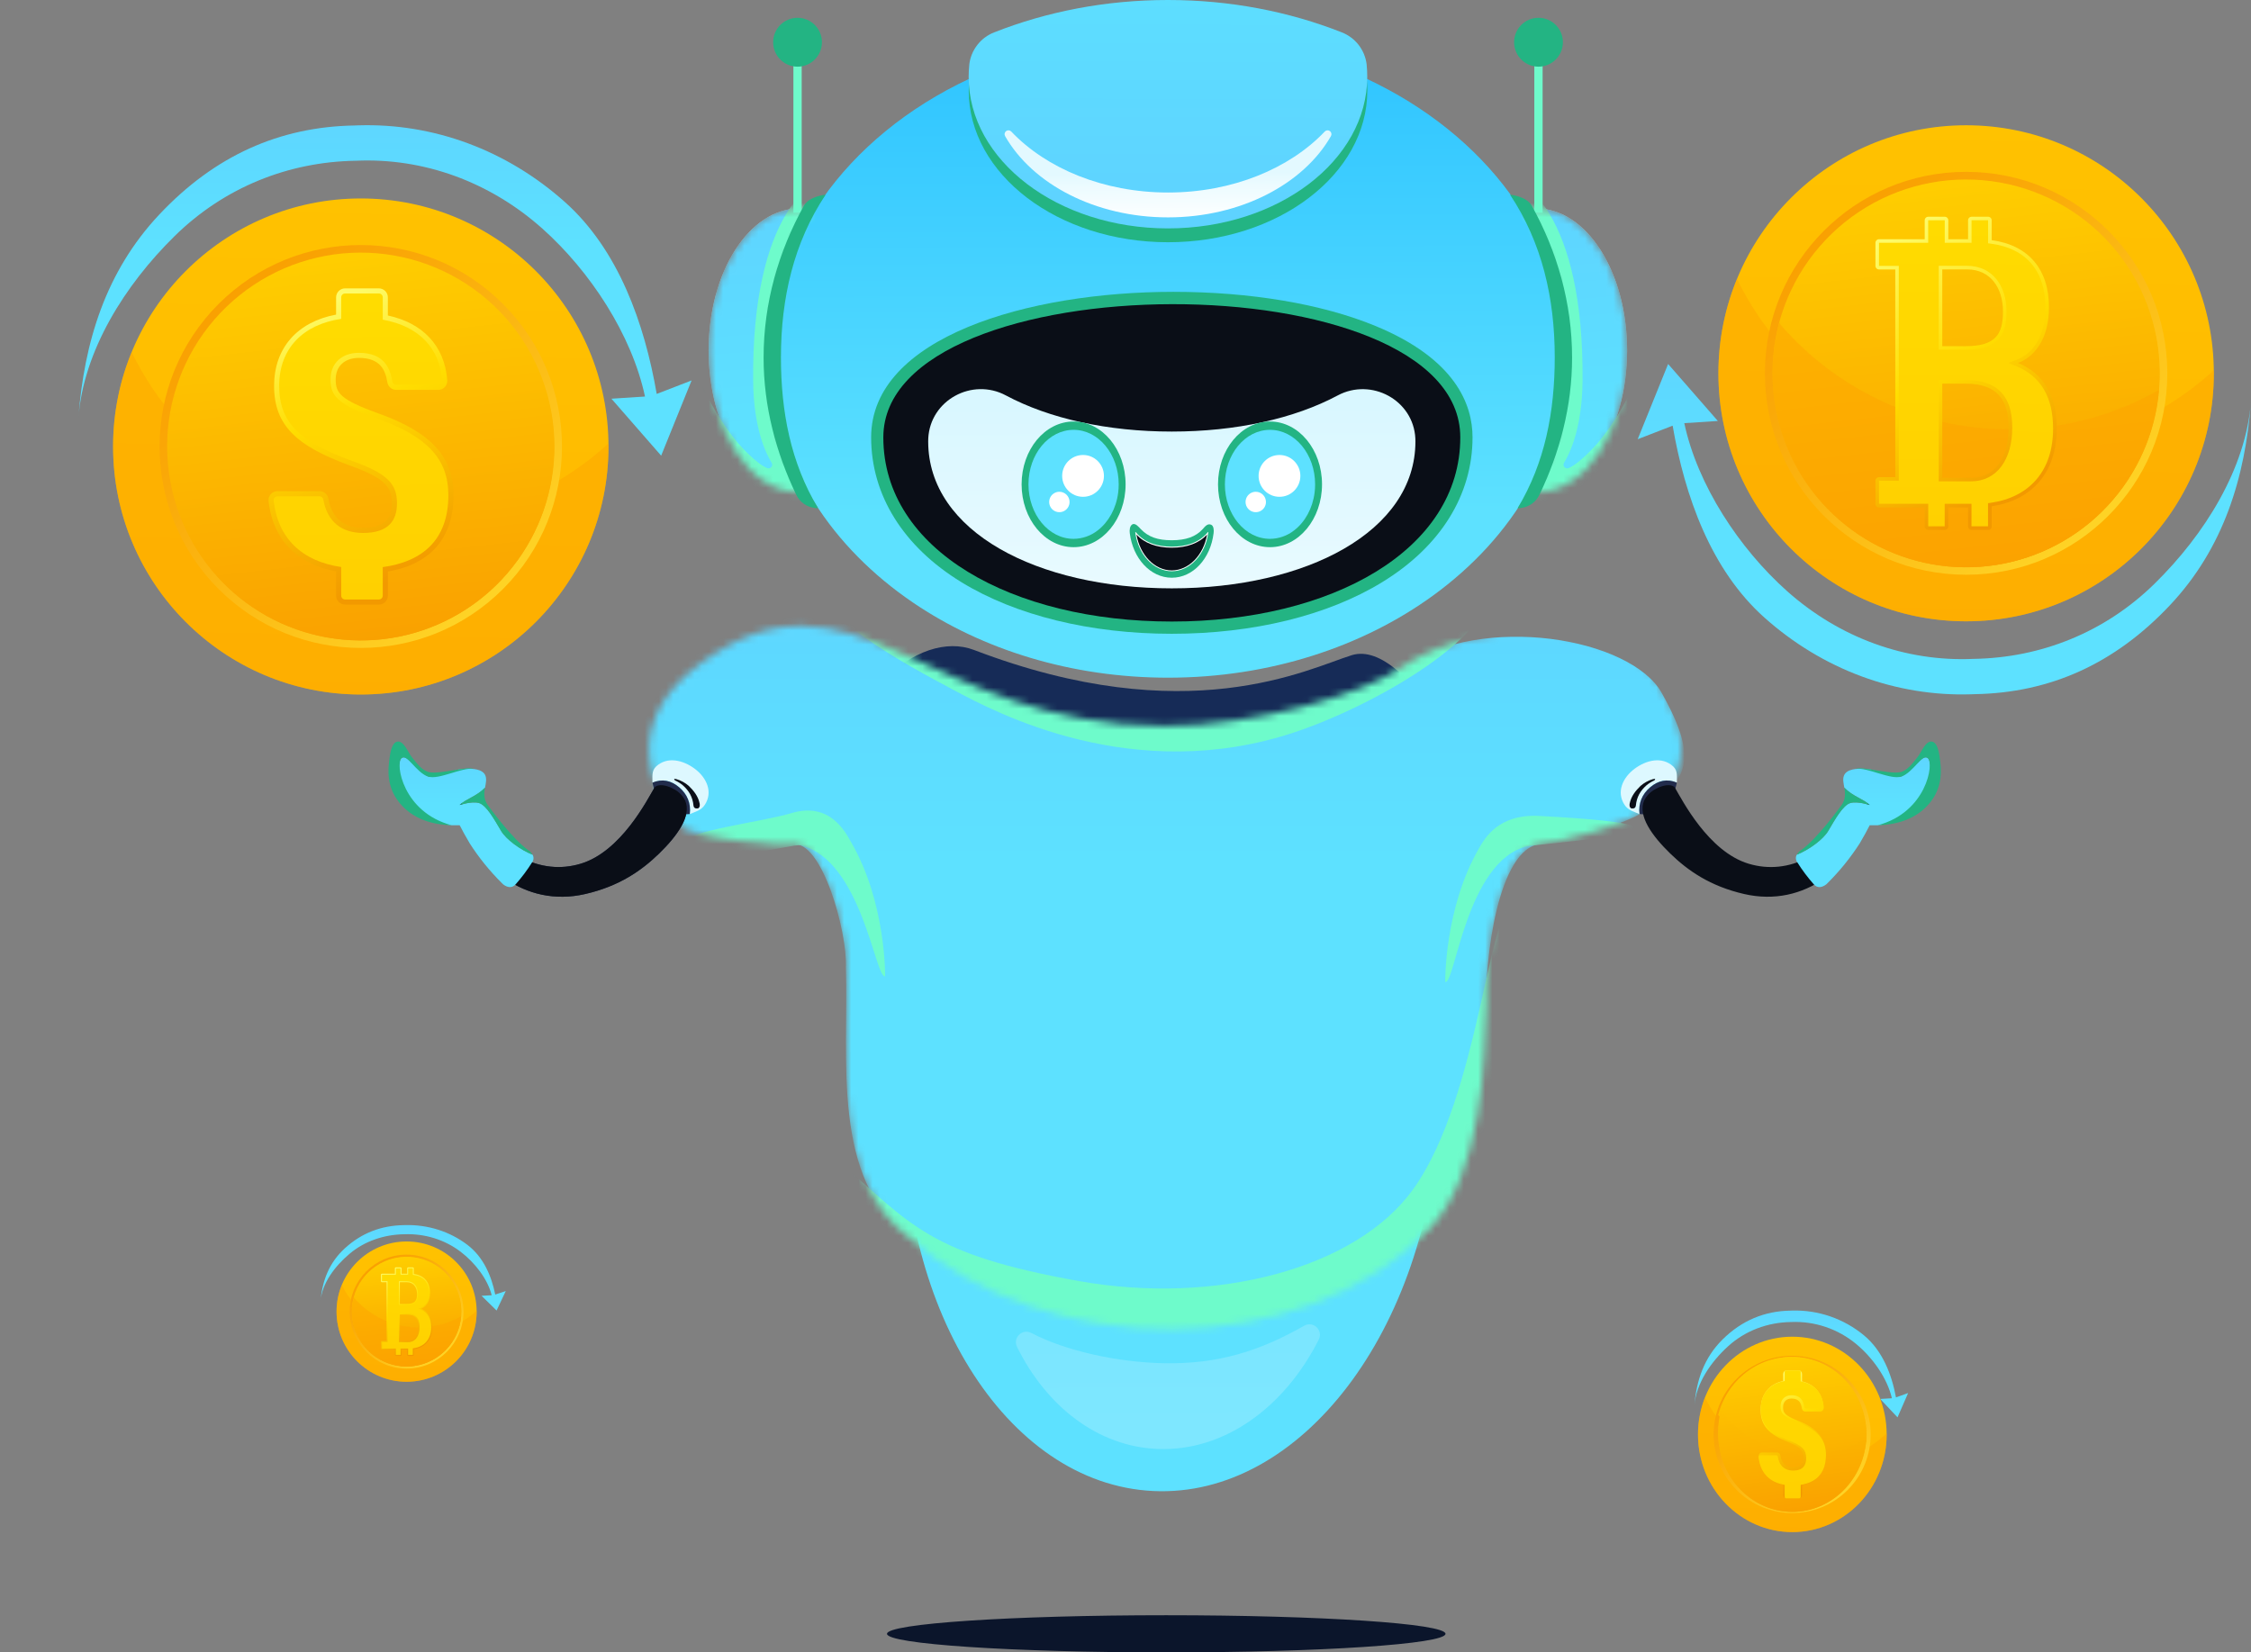<svg width="316" height="232" viewBox="0 0 316 232" fill="none" xmlns="http://www.w3.org/2000/svg">
<rect x="0" y="0" width="316" height="232" fill="#808080" stroke="none"/>
<g clip-path="url(#clip0_1171_2831)">
<path d="M189.772 91.986C183.579 93.909 166.687 102.711 136.728 91.254C129.099 88.336 116.918 97.451 116.164 117.263C115.923 123.574 127.235 127.621 130.555 132.887C133.49 137.536 209.659 137.053 209.659 125.625C209.654 111.326 197.679 89.533 189.772 91.986Z" fill="#162B57"/>
<path d="M191.856 11.057L191.151 10.725C183.11 7.08 173.839 4.997 163.965 4.997C154.092 4.997 144.82 7.08 136.778 10.726C136.541 10.834 136.309 10.949 136.074 11.059C127.45 15.102 120.293 20.956 115.4 27.987C110.858 34.514 108.27 42.045 108.27 50.074C108.27 57.439 110.454 64.391 114.326 70.53C117.747 75.954 122.485 80.745 128.201 84.623C137.878 91.191 150.352 95.148 163.97 95.148C178.265 95.148 191.3 90.789 201.161 83.626C212.522 75.374 219.671 63.401 219.671 50.081C219.668 33.408 208.484 18.855 191.856 11.057Z" fill="url(#paint0_linear_1171_2831)"/>
<path d="M112.543 7.789H111.379V29.87H112.543V7.789Z" fill="#6EFBCB"/>
<path d="M111.961 9.361C113.854 9.361 115.387 7.825 115.387 5.93C115.387 4.036 113.854 2.5 111.961 2.5C110.069 2.5 108.535 4.036 108.535 5.93C108.535 7.825 110.069 9.361 111.961 9.361Z" fill="#23B483"/>
<path d="M216.555 7.789H215.391V29.87H216.555V7.789Z" fill="#6EFBCB"/>
<path d="M215.977 9.361C217.869 9.361 219.403 7.825 219.403 5.93C219.403 4.036 217.869 2.5 215.977 2.5C214.085 2.5 212.551 4.036 212.551 5.93C212.551 7.825 214.085 9.361 215.977 9.361Z" fill="#23B483"/>
<path d="M163.97 34.011C179.423 34.011 191.948 24.477 191.948 12.717C191.948 12.163 191.918 11.608 191.861 11.057L191.156 10.725C183.114 7.08 173.844 4.997 163.97 4.997C154.096 4.997 144.825 7.08 136.783 10.726C136.546 10.834 136.314 10.949 136.078 11.059C136.022 11.607 135.993 12.158 135.992 12.709C135.992 24.477 148.518 34.011 163.97 34.011Z" fill="#23B483"/>
<path d="M164.493 132.064C153.133 132.064 142.728 128.763 134.656 123.284C130.306 131.716 127.515 141.947 126.982 153.067C125.545 183.153 141.171 208.349 161.889 209.342C182.607 210.335 200.565 186.757 202.005 156.664C202.615 143.885 200.146 131.988 195.516 122.454C187.295 128.423 176.421 132.064 164.493 132.064Z" fill="url(#paint1_linear_1171_2831)"/>
<g opacity="0.24">
<path d="M163.286 191.398C156.949 191.259 149.687 189.716 144.783 187.154C143.518 186.49 142.14 187.818 142.772 189.102C146.918 197.483 154.122 203.121 162.576 203.437C171.891 203.784 180.338 197.578 185.129 188.079C185.793 186.769 184.353 185.412 183.078 186.139C177.017 189.597 171.083 191.571 163.286 191.398Z" fill="url(#paint2_linear_1171_2831)"/>
</g>
<mask id="mask0_1171_2831" style="mask-type:luminance" maskUnits="userSpaceOnUse" x="91" y="87" width="146" height="100">
<path d="M232.274 95.151C227.335 87.895 208.262 85.926 196.649 93.744C191.342 97.388 176.447 101.912 163.437 101.912C129.988 101.92 119.613 77.342 98.232 93.226C88.844 100.201 89.62 108.74 95.527 115.864C97.249 117.942 110.144 118.747 111.282 118.55C115.358 117.844 118.952 130.794 118.744 135.756C119.154 148.696 116.588 165.482 127.668 173.785C147.134 190.927 182.656 191.209 200.636 172.583C208.196 164.748 208.378 148.757 208.679 141.173C208.387 135.112 210.247 118.967 216.307 118.483C217.201 118.659 228.964 115.866 231.896 113.182C236.037 109.399 238.532 104.344 232.274 95.151Z" fill="white"/>
</mask>
<g mask="url(#mask0_1171_2831)">
<path d="M233.255 97.254C228.944 89.614 208.264 85.926 196.65 93.745C191.344 97.388 176.448 101.912 163.438 101.912C129.989 101.92 109.792 71.327 93.35 91.283C85.887 100.289 89.622 112.88 95.529 120.013C97.25 122.089 110.146 118.756 111.283 118.558C115.359 117.852 118.953 130.802 118.746 135.764C119.155 148.704 116.59 165.49 127.669 173.794C147.135 190.935 182.657 191.217 200.637 172.591C208.198 164.756 208.38 148.766 208.68 141.181C208.388 135.12 210.249 118.975 216.309 118.492C217.202 118.668 228.965 115.874 231.897 113.191C236.038 109.4 239.016 107.46 233.255 97.254Z" fill="url(#paint3_linear_1171_2831)"/>
<path d="M216.084 114.559C210.328 114.255 208.419 117.723 207.626 119.101C202.736 127.571 202.883 137.867 202.883 137.867C204.255 138.31 205.824 120.845 214.417 118.806C215.623 118.527 246.767 116.173 216.084 114.559Z" fill="#6EFBCB"/>
<path d="M96.871 118.07C95.833 116.785 107.244 115.335 111.058 114.176C116.574 112.5 118.723 116.926 119.516 118.304C124.405 126.774 124.257 137.07 124.257 137.07C122.886 137.513 120.984 120.719 112.388 118.679C111.184 118.4 100.024 121.979 96.871 118.07Z" fill="#6EFBCB"/>
<path d="M114.818 80.584C113.694 86.125 126.788 93.102 133.932 96.908C139.829 100.052 159.121 110.331 181.716 102.82C193.286 98.972 210.903 88.739 209.261 81.427C205.814 66.011 117.586 66.931 114.818 80.584Z" fill="#6EFBCB"/>
<path d="M216.366 127.3C223.862 127.501 216.751 128.064 212.683 126.98C209.035 126.006 207.823 153.758 198.421 166.92C190.393 178.166 170.599 183.284 151.425 179.858C130.457 176.114 127.903 171.97 117.585 162.86C114.548 160.18 119.348 181.099 128.583 190.015C146.619 207.424 185.299 207.796 203.352 187.763C221.123 168.044 214.751 127.257 216.366 127.3Z" fill="#6EFBCB"/>
</g>
<path d="M164.495 88.984C153.084 88.984 142.605 86.416 134.976 81.746C126.797 76.744 122.293 69.517 122.293 61.4C122.293 47.372 144.286 40.974 164.722 40.974C175.52 40.974 185.592 42.674 193.08 45.761C204.357 50.411 206.717 56.825 206.717 61.392C206.717 69.509 202.212 76.736 194.033 81.738C186.403 86.416 175.918 88.984 164.495 88.984Z" fill="#23B483"/>
<path d="M204.998 61.405C204.998 77.269 186.867 87.266 164.501 87.266C142.135 87.266 124.004 77.263 124.004 61.405C124.004 36.649 204.998 36.297 204.998 61.405Z" fill="#0A0E17"/>
<path d="M198.69 61.569C198.436 56.187 192.529 52.987 187.783 55.523C181.677 58.782 173.494 60.593 164.499 60.593C155.504 60.593 147.311 58.781 141.204 55.516C136.468 52.983 130.578 56.19 130.311 61.559C130.304 61.699 130.301 61.838 130.301 61.978C130.301 74.632 145.612 82.605 164.499 82.605C183.386 82.605 198.7 74.633 198.7 61.978C198.7 61.839 198.696 61.703 198.69 61.569Z" fill="url(#paint4_linear_1171_2831)"/>
<mask id="mask1_1171_2831" style="mask-type:luminance" maskUnits="userSpaceOnUse" x="99" y="29" width="15" height="41">
<path d="M113.829 29.676C113 29.409 113.076 29.269 112.196 29.269C105.169 29.269 99.473 38.192 99.473 49.197C99.473 60.202 105.169 69.125 112.196 69.125C112.744 69.125 112.345 69.064 112.875 68.959C109.456 63.288 108.466 56.868 108.466 50.066C108.466 42.661 109.817 35.704 113.829 29.676Z" fill="white"/>
</mask>
<g mask="url(#mask1_1171_2831)">
<path d="M113.829 29.676C113 29.409 113.076 29.269 112.196 29.269C105.169 29.269 99.473 38.192 99.473 49.197C99.473 60.202 105.169 69.125 112.196 69.125C112.744 69.125 112.345 69.064 112.875 68.959C109.456 63.288 108.466 56.868 108.466 50.066C108.466 42.661 109.817 35.704 113.829 29.676Z" fill="url(#paint5_linear_1171_2831)"/>
<path d="M113.829 29.676C113 29.409 113.076 29.269 112.196 29.269C105.169 29.269 99.473 38.192 99.473 49.197C99.473 60.202 105.169 69.125 112.196 69.125C112.744 69.125 112.345 69.064 112.875 68.959C109.456 63.288 108.466 56.868 108.466 50.066C108.466 42.661 109.817 35.704 113.829 29.676Z" fill="url(#paint6_linear_1171_2831)"/>
<path d="M118.317 24.619C114.075 23.872 105.516 30.256 105.728 53.498C105.788 60.096 107.511 63.657 108.325 64.975C108.381 65.067 108.408 65.174 108.4 65.281C108.393 65.389 108.352 65.491 108.283 65.574C108.214 65.657 108.121 65.716 108.017 65.743C107.913 65.77 107.803 65.764 107.703 65.726C106.262 65.155 104.013 62.697 103.567 62.165C99.03 56.775 96.716 49.84 97.1 49.656C97.974 49.224 99.479 81.642 116.703 79.856C125.088 78.99 125.6 25.906 118.317 24.619Z" fill="#6EFBCB"/>
</g>
<path d="M115.903 27.333C115.893 27.333 113.6 27.539 112.849 28.894C109.28 35.326 107.195 42.561 107.195 50.214C107.195 57.066 108.943 63.584 111.789 69.489C112.03 69.982 112.391 70.408 112.837 70.727C113.284 71.046 113.803 71.248 114.348 71.316C114.882 71.382 114.555 71.389 114.834 71.334C111.005 64.984 109.63 57.791 109.63 50.172C109.635 41.876 111.416 34.085 115.903 27.333Z" fill="#23B483"/>
<mask id="mask2_1171_2831" style="mask-type:luminance" maskUnits="userSpaceOnUse" x="214" y="29" width="15" height="41">
<path d="M214.062 29.676C214.892 29.409 214.814 29.269 215.696 29.269C222.722 29.269 228.419 38.192 228.419 49.197C228.419 60.202 222.722 69.125 215.696 69.125C215.147 69.125 215.547 69.064 215.016 68.959C218.436 63.288 219.426 56.868 219.426 50.066C219.426 42.661 218.072 35.704 214.062 29.676Z" fill="white"/>
</mask>
<g mask="url(#mask2_1171_2831)">
<path d="M214.062 29.676C214.892 29.409 214.814 29.269 215.696 29.269C222.722 29.269 228.419 38.192 228.419 49.197C228.419 60.202 222.722 69.125 215.696 69.125C215.147 69.125 215.547 69.064 215.016 68.959C218.436 63.288 219.426 56.868 219.426 50.066C219.426 42.661 218.072 35.704 214.062 29.676Z" fill="url(#paint7_linear_1171_2831)"/>
<path d="M214.062 29.676C214.892 29.409 214.814 29.269 215.696 29.269C222.722 29.269 228.419 38.192 228.419 49.197C228.419 60.202 222.722 69.125 215.696 69.125C215.147 69.125 215.547 69.064 215.016 68.959C218.436 63.288 219.426 56.868 219.426 50.066C219.426 42.661 218.072 35.704 214.062 29.676Z" fill="url(#paint8_linear_1171_2831)"/>
<path d="M209.573 24.619C213.813 23.872 222.372 30.256 222.161 53.498C222.1 60.096 220.378 63.657 219.564 64.975C219.508 65.067 219.482 65.174 219.489 65.281C219.497 65.389 219.538 65.491 219.606 65.574C219.675 65.657 219.768 65.716 219.872 65.743C219.976 65.77 220.086 65.764 220.186 65.726C221.627 65.155 223.874 62.697 224.322 62.165C228.859 56.775 231.173 49.84 230.79 49.656C229.914 49.224 228.41 81.642 211.184 79.856C202.801 78.99 202.289 25.906 209.573 24.619Z" fill="#6EFBCB"/>
</g>
<path d="M211.984 27.333C211.994 27.333 214.288 27.539 215.039 28.894C218.608 35.326 220.692 42.561 220.692 50.214C220.692 57.066 218.945 63.584 216.099 69.489C215.857 69.982 215.497 70.408 215.05 70.727C214.603 71.046 214.084 71.248 213.54 71.316C213.006 71.382 213.333 71.389 213.052 71.334C216.883 64.984 218.258 57.791 218.258 50.172C218.258 41.876 216.477 34.085 211.984 27.333Z" fill="#23B483"/>
<path d="M191.857 9.114C191.858 9.102 191.858 9.09 191.857 9.079C191.742 8.072 191.353 7.116 190.733 6.314C190.113 5.513 189.285 4.898 188.34 4.535C180.98 1.631 172.711 0 163.962 0C155.212 0 146.952 1.632 139.584 4.537C138.639 4.9 137.811 5.516 137.191 6.317C136.571 7.119 136.182 8.075 136.067 9.082C136.068 9.095 136.068 9.109 136.067 9.122C136.01 9.671 135.982 10.223 135.98 10.774C135.98 22.534 148.506 32.068 163.959 32.068C179.411 32.068 191.937 22.534 191.937 10.774C191.939 10.22 191.912 9.666 191.857 9.114Z" fill="url(#paint9_linear_1171_2831)"/>
<path d="M163.968 27.029C154.912 27.029 146.887 23.653 141.96 18.465C141.868 18.368 141.744 18.308 141.61 18.297C141.477 18.286 141.344 18.324 141.238 18.405C141.131 18.486 141.059 18.604 141.033 18.735C141.008 18.867 141.032 19.003 141.101 19.118C144.943 25.828 153.736 30.52 163.968 30.52C174.2 30.52 182.993 25.828 186.835 19.118C186.904 19.003 186.928 18.867 186.903 18.735C186.878 18.604 186.805 18.486 186.698 18.405C186.592 18.324 186.459 18.286 186.326 18.297C186.192 18.308 186.068 18.368 185.976 18.465C181.046 23.653 173.026 27.029 163.968 27.029Z" fill="url(#paint10_linear_1171_2831)"/>
<path d="M150.714 76.824C154.746 76.824 158.014 72.875 158.014 68.003C158.014 63.131 154.746 59.181 150.714 59.181C146.682 59.181 143.414 63.131 143.414 68.003C143.414 72.875 146.682 76.824 150.714 76.824Z" fill="#23B483"/>
<path d="M150.712 60.35C147.215 60.35 144.379 63.776 144.379 68.002C144.379 72.229 147.215 75.655 150.712 75.655C151.946 75.646 153.142 75.225 154.11 74.459C155.619 73.297 156.696 71.384 156.974 69.155C157.021 68.773 157.045 68.388 157.045 68.002C157.045 63.776 154.211 60.35 150.712 60.35Z" fill="#5de1ff"/>
<path d="M150.147 70.479C150.147 70.762 150.064 71.039 149.906 71.275C149.749 71.51 149.526 71.694 149.264 71.803C149.002 71.911 148.715 71.939 148.437 71.884C148.16 71.829 147.904 71.692 147.704 71.492C147.504 71.291 147.368 71.036 147.313 70.758C147.257 70.48 147.286 70.192 147.394 69.93C147.502 69.668 147.686 69.444 147.921 69.287C148.157 69.129 148.433 69.045 148.716 69.045C149.096 69.046 149.46 69.197 149.728 69.466C149.996 69.734 150.147 70.099 150.147 70.479Z" fill="white"/>
<path d="M152.041 69.753C153.661 69.753 154.973 68.439 154.973 66.817C154.973 65.195 153.661 63.881 152.041 63.881C150.422 63.881 149.109 65.195 149.109 66.817C149.109 68.439 150.422 69.753 152.041 69.753Z" fill="white"/>
<path d="M178.288 76.824C182.32 76.824 185.588 72.875 185.588 68.003C185.588 63.131 182.32 59.181 178.288 59.181C174.257 59.181 170.988 63.131 170.988 68.003C170.988 72.875 174.257 76.824 178.288 76.824Z" fill="#23B483"/>
<path d="M178.286 60.35C174.787 60.35 171.953 63.776 171.953 68.002C171.953 72.229 174.787 75.655 178.286 75.655C179.52 75.645 180.716 75.225 181.684 74.459C183.193 73.297 184.268 71.384 184.547 69.155C184.595 68.773 184.619 68.388 184.618 68.002C184.618 63.776 181.784 60.35 178.286 60.35Z" fill="#5de1ff"/>
<path d="M177.718 70.479C177.718 70.762 177.634 71.039 177.477 71.275C177.319 71.51 177.096 71.694 176.834 71.803C176.573 71.911 176.285 71.939 176.007 71.884C175.73 71.829 175.475 71.692 175.275 71.492C175.074 71.291 174.938 71.036 174.883 70.758C174.828 70.48 174.856 70.192 174.964 69.93C175.073 69.668 175.256 69.444 175.492 69.287C175.727 69.129 176.004 69.045 176.287 69.045C176.666 69.045 177.03 69.196 177.299 69.465C177.567 69.734 177.718 70.099 177.718 70.479Z" fill="white"/>
<path d="M179.616 69.753C181.235 69.753 182.548 68.439 182.548 66.817C182.548 65.195 181.235 63.881 179.616 63.881C177.996 63.881 176.684 65.195 176.684 66.817C176.684 68.439 177.996 69.753 179.616 69.753Z" fill="white"/>
<path d="M164.493 81.114C161.508 81.114 159.04 78.42 158.599 74.848C158.551 74.448 158.586 73.851 158.952 73.63C159.385 73.365 159.929 74.067 160.13 74.275C161.206 75.392 162.505 75.853 164.493 75.853C166.481 75.853 167.884 75.354 168.856 74.27C169.151 73.938 169.519 73.439 170.037 73.679C170.388 73.845 170.425 74.454 170.368 74.851C169.941 78.425 167.491 81.114 164.493 81.114Z" fill="#23B483"/>
<path d="M159.406 74.694C159.402 74.692 159.396 74.692 159.391 74.694C159.384 74.697 159.379 74.703 159.375 74.71C159.372 74.717 159.37 74.725 159.372 74.733C159.758 77.852 161.962 80.204 164.498 80.204C167.033 80.204 169.239 77.852 169.624 74.733C169.625 74.725 169.624 74.717 169.621 74.71C169.617 74.703 169.611 74.697 169.604 74.694C169.597 74.69 169.59 74.69 169.583 74.691C169.577 74.693 169.571 74.698 169.567 74.703C168.396 76.171 166.549 76.756 164.498 76.756C162.446 76.756 160.599 76.171 159.428 74.703C159.426 74.7 159.422 74.697 159.419 74.695C159.415 74.694 159.411 74.693 159.406 74.694Z" fill="white"/>
<path d="M164.493 80.086C162.11 80.086 160.027 77.944 159.543 75.052C160.651 76.261 162.362 76.897 164.493 76.897C166.624 76.897 168.337 76.261 169.445 75.052C168.971 77.935 166.881 80.086 164.493 80.086Z" fill="#0A0E17"/>
<path d="M98.943 113C100.137 111.173 99.166 109.159 97.539 107.941C95.912 106.724 93.683 106.158 92.111 107.609C91.431 108.239 91.614 109.091 91.595 109.881C92.952 109.31 94.207 109.567 95.343 110.529C95.896 110.974 96.324 111.554 96.585 112.214C96.847 112.874 96.933 113.59 96.836 114.294C97.622 113.963 98.428 113.787 98.943 113Z" fill="#DDF8FF"/>
<path d="M96.694 110.343C96.198 109.91 95.616 109.588 94.986 109.4C94.447 109.28 94.674 109.411 94.745 109.566C95.145 109.743 95.519 109.975 95.856 110.255C96.735 111.029 97.233 111.915 97.349 113.07C97.387 113.47 97.653 113.548 97.986 113.5H97.997C98.256 113.355 98.266 113.066 98.215 112.801C98.012 111.781 97.367 110.997 96.694 110.343Z" fill="#0A0E17"/>
<path d="M95.339 110.534C94.206 109.574 92.941 109.305 91.598 109.891C91.881 111.22 92.397 112.455 93.432 113.337C94.467 114.219 95.526 114.42 96.83 114.295C97.024 112.801 96.475 111.494 95.339 110.534Z" fill="#222C4C"/>
<path d="M63.898 112.316C63.79 112.368 63.686 112.429 63.586 112.497C63.504 112.542 63.442 112.617 63.411 112.706C63.381 112.795 63.384 112.892 63.42 112.978C63.517 113.236 63.661 113.486 63.752 113.747C64.042 113.697 64.322 113.6 64.581 113.46C64.735 113.366 64.881 113.261 65.019 113.146C64.903 112.963 64.81 112.759 64.687 112.583C64.495 112.302 64.226 112.168 63.898 112.316Z" fill="#1E2456"/>
<path d="M82.147 125.523C86.931 124.425 90.047 122.242 92.515 119.849C95.097 117.344 97.103 114.535 96.196 112.409C95.853 111.72 95.302 111.156 94.621 110.796C93.034 109.915 92.069 110.262 91.881 110.575C90.85 112.321 87.182 119.556 81.535 121.264C75.792 122.999 70.092 119.787 67.076 114.005C66.943 113.749 65.215 113.576 65.043 113.174C64.885 113.259 64.734 113.356 64.591 113.465C64.349 113.593 64.089 113.685 63.82 113.737C66.698 121.654 73.618 127.479 82.147 125.523Z" fill="#28314C"/>
<path d="M82.147 125.523C86.931 124.425 90.047 122.242 92.515 119.849C95.097 117.344 97.103 114.535 96.196 112.409C95.853 111.72 95.302 111.156 94.621 110.796C93.034 109.915 92.069 110.262 91.881 110.575C90.85 112.321 87.182 119.556 81.535 121.264C75.792 122.999 70.092 119.787 67.076 114.005C66.943 113.749 65.215 113.576 65.043 113.174C64.885 113.259 64.734 113.356 64.591 113.465C64.349 113.593 64.089 113.685 63.82 113.737C66.698 121.654 73.618 127.479 82.147 125.523Z" fill="#0A0E17"/>
<path d="M74.769 120.005C73.031 119.317 71.039 117.829 70.354 116.672C69.389 115.036 68.273 113.03 67.23 112.743C66.187 112.455 64.487 113.057 64.523 113.022C65.5 112.108 66.845 111.859 68.089 110.587C68.193 110.026 68.338 109.397 68.144 108.9C67.762 107.929 66.205 107.89 65.356 107.94C65.037 107.958 64.721 107.995 64.404 108.036C63.815 108.118 60.789 109.355 60.079 109.023C58.442 108.257 57.17 105.785 56.376 106.446C55.469 107.199 56.411 112.157 57.18 112.906C58.487 114.178 61.943 115.865 63.407 115.865C63.776 115.876 64.147 115.875 64.517 115.865C64.55 115.895 64.561 115.945 64.588 115.983C64.588 115.983 64.588 115.974 64.596 115.983C64.724 116.237 65.043 116.83 65.149 117.027C65.353 117.408 65.844 118.265 65.95 118.427C67.237 120.429 68.739 122.285 70.427 123.962C70.489 124.031 70.554 124.096 70.623 124.157C71.175 124.585 71.838 124.763 72.371 124.178C73.228 123.212 74.004 122.177 74.692 121.084C74.809 120.931 74.878 120.748 74.892 120.556C74.905 120.364 74.862 120.173 74.769 120.005Z" fill="url(#paint11_linear_1171_2831)"/>
<path d="M74.356 119.491C74.289 119.443 74.219 119.399 74.147 119.36C71.802 117.671 68.646 113.257 68.586 113.183C68.066 112.543 67.933 111.854 68.014 111.044C68.029 110.899 68.056 110.746 68.086 110.587C66.842 111.859 65.497 112.108 64.52 113.021C64.484 113.056 66.178 112.453 67.227 112.742C68.275 113.031 69.382 115.036 70.351 116.672C71.036 117.834 73.028 119.317 74.765 120.005C74.654 119.815 74.516 119.642 74.356 119.491Z" fill="#23B483"/>
<path d="M56.368 106.445C57.162 105.781 58.369 108.411 60.071 109.023C61.563 109.557 64.916 107.671 66.482 107.963C65.807 107.513 61.88 108.717 60.288 108.423C59.301 108.239 58.532 107.201 57.847 106.346L57.766 106.238C57.308 105.666 56.656 103.933 55.762 104.125C54.868 104.318 54.714 106.224 54.623 106.933C54.338 109.154 54.721 111.095 56.152 112.801C57.991 114.991 60.663 115.79 63.399 115.864C56.552 114.054 55.465 107.199 56.368 106.445Z" fill="#23B483"/>
<path d="M228.054 113C226.86 111.173 227.832 109.159 229.459 107.941C231.086 106.724 233.315 106.158 234.887 107.609C235.567 108.239 235.384 109.091 235.403 109.881C234.046 109.31 232.791 109.567 231.655 110.529C231.102 110.974 230.674 111.554 230.413 112.214C230.151 112.874 230.065 113.59 230.162 114.294C229.376 113.963 228.57 113.787 228.054 113Z" fill="#DDF8FF"/>
<path d="M230.303 110.343C230.799 109.91 231.381 109.588 232.011 109.4C232.55 109.28 232.323 109.411 232.252 109.566C231.852 109.743 231.478 109.975 231.141 110.255C230.262 111.029 229.764 111.915 229.648 113.07C229.61 113.47 229.345 113.548 229.011 113.5H229C228.741 113.355 228.731 113.066 228.782 112.801C228.985 111.781 229.63 110.997 230.303 110.343Z" fill="#0A0E17"/>
<path d="M231.658 110.534C232.791 109.574 234.056 109.305 235.399 109.891C235.116 111.22 234.6 112.455 233.565 113.337C232.53 114.219 231.471 114.42 230.167 114.295C229.973 112.801 230.522 111.494 231.658 110.534Z" fill="#222C4C"/>
<path d="M263.102 112.316C263.21 112.368 263.314 112.429 263.413 112.497C263.495 112.542 263.557 112.617 263.588 112.706C263.619 112.795 263.615 112.892 263.579 112.978C263.483 113.236 263.339 113.486 263.247 113.747C262.957 113.697 262.677 113.6 262.418 113.46C262.265 113.366 262.118 113.261 261.98 113.146C262.097 112.963 262.189 112.759 262.312 112.583C262.505 112.302 262.773 112.168 263.102 112.316Z" fill="#1E2456"/>
<path d="M244.853 125.523C240.069 124.425 236.953 122.242 234.485 119.849C231.903 117.344 229.896 114.535 230.804 112.409C231.147 111.72 231.698 111.156 232.379 110.796C233.966 109.915 234.931 110.262 235.119 110.575C236.15 112.321 239.818 119.556 245.465 121.264C251.208 122.999 256.908 119.787 259.924 114.005C260.057 113.749 261.785 113.576 261.957 113.174C262.116 113.259 262.266 113.356 262.409 113.465C262.651 113.593 262.911 113.685 263.18 113.737C260.302 121.654 253.382 127.479 244.853 125.523Z" fill="#0A0E17"/>
<path d="M252.231 120.005C253.969 119.317 255.961 117.829 256.646 116.672C257.611 115.036 258.727 113.03 259.77 112.743C260.813 112.455 262.513 113.057 262.477 113.022C261.5 112.108 260.155 111.859 258.911 110.587C258.807 110.026 258.662 109.397 258.856 108.9C259.238 107.929 260.795 107.89 261.644 107.94C261.962 107.958 262.279 107.995 262.596 108.036C263.185 108.118 266.211 109.355 266.921 109.023C268.558 108.257 269.83 105.785 270.624 106.446C271.531 107.199 270.589 112.157 269.82 112.906C268.513 114.178 265.057 115.865 263.593 115.865C263.224 115.876 262.853 115.875 262.483 115.865C262.45 115.895 262.438 115.945 262.412 115.983C262.284 116.237 261.966 116.83 261.86 117.027C261.656 117.408 261.165 118.265 261.059 118.427C259.771 120.429 258.27 122.285 256.581 123.962C256.52 124.031 256.454 124.096 256.385 124.157C255.833 124.585 255.17 124.763 254.637 124.178C253.781 123.212 253.004 122.177 252.316 121.084C252.198 120.932 252.127 120.749 252.112 120.557C252.097 120.365 252.139 120.173 252.231 120.005Z" fill="url(#paint12_linear_1171_2831)"/>
<path d="M252.64 119.491C252.707 119.443 252.776 119.399 252.849 119.36C255.194 117.671 258.35 113.257 258.409 113.183C258.93 112.543 259.063 111.854 258.982 111.044C258.967 110.899 258.94 110.746 258.91 110.587C260.154 111.859 261.499 112.108 262.476 113.021C262.512 113.056 260.817 112.453 259.769 112.742C258.721 113.031 257.613 115.036 256.645 116.672C255.96 117.834 253.968 119.317 252.23 120.005C252.342 119.815 252.48 119.642 252.64 119.491Z" fill="#23B483"/>
<path d="M270.63 106.445C269.836 105.781 268.628 108.411 266.927 109.023C265.434 109.557 262.081 107.671 260.516 107.963C261.191 107.513 265.118 108.717 266.71 108.423C267.705 108.239 268.466 107.201 269.151 106.346L269.232 106.238C269.69 105.666 270.341 103.933 271.235 104.125C272.129 104.318 272.283 106.224 272.375 106.933C272.66 109.154 272.277 111.095 270.846 112.801C269.006 114.991 266.335 115.79 263.599 115.864C270.446 114.054 271.532 107.199 270.63 106.445Z" fill="#23B483"/>
<path d="M163.721 232C185.372 232 202.923 230.832 202.923 229.391C202.923 227.95 185.372 226.782 163.721 226.782C142.071 226.782 124.52 227.95 124.52 229.391C124.52 230.832 142.071 232 163.721 232Z" fill="#0B152B"/>
<path d="M276.008 87.233C295.214 87.233 310.783 71.642 310.783 52.41C310.783 33.178 295.214 17.588 276.008 17.588C256.803 17.588 241.234 33.178 241.234 52.41C241.234 71.642 256.803 87.233 276.008 87.233Z" fill="url(#paint13_linear_1171_2831)"/>
<path opacity="0.45" d="M243.843 39.155C242.115 43.36 241.228 47.864 241.234 52.411C241.234 71.643 256.803 87.233 276.008 87.233C295.214 87.233 310.783 71.643 310.783 52.411C310.783 52.266 310.783 52.12 310.783 51.974C302.953 59.16 292.714 63.14 282.093 63.124C265.276 63.124 250.738 53.349 243.843 39.155Z" fill="#FEA400"/>
<path d="M276.007 80.695C291.606 80.695 304.252 68.031 304.252 52.41C304.252 36.789 291.606 24.126 276.007 24.126C260.408 24.126 247.762 36.789 247.762 52.41C247.762 68.031 260.408 80.695 276.007 80.695Z" fill="url(#paint14_linear_1171_2831)"/>
<path d="M276.008 79.632C269.291 79.623 262.818 77.117 257.842 72.599C252.867 68.08 249.745 61.873 249.082 55.18C248.418 48.487 250.261 41.786 254.252 36.377C258.243 30.968 264.098 27.236 270.682 25.905C277.265 24.574 284.108 25.739 289.882 29.174C295.656 32.609 299.95 38.07 301.932 44.496C303.913 50.922 303.441 57.856 300.605 63.953C297.77 70.05 292.775 74.876 286.588 77.493C283.241 78.912 279.642 79.639 276.008 79.632Z" fill="url(#paint15_linear_1171_2831)"/>
<path d="M282.092 60.287C289.455 60.298 296.693 58.386 303.092 54.741C303.157 53.966 303.189 53.191 303.188 52.416C303.185 45.814 300.787 39.439 296.441 34.476C292.094 29.513 286.095 26.3 279.559 25.436C273.024 24.571 266.397 26.114 260.913 29.777C255.429 33.44 251.46 38.974 249.746 45.348C253.734 50.037 258.692 53.802 264.278 56.382C269.863 58.962 275.942 60.294 282.092 60.287Z" fill="url(#paint16_linear_1171_2831)"/>
<path d="M250.96 63.007C253.322 68.613 257.491 73.264 262.802 76.219C268.112 79.175 274.258 80.264 280.259 79.312C286.26 78.361 291.769 75.424 295.908 70.97C300.047 66.516 302.577 60.802 303.094 54.74C294.497 59.624 284.469 61.358 274.734 59.643C264.999 57.928 256.165 52.872 249.748 45.343C248.187 51.203 248.613 57.416 250.96 63.007Z" fill="url(#paint17_linear_1171_2831)"/>
<path opacity="0.5" d="M250.96 63.007C253.322 68.613 257.491 73.264 262.802 76.219C268.112 79.175 274.258 80.264 280.259 79.312C286.26 78.361 291.769 75.424 295.908 70.97C300.047 66.516 302.577 60.802 303.094 54.74C294.497 59.624 284.469 61.358 274.734 59.643C264.999 57.928 256.165 52.872 249.748 45.343C248.187 51.203 248.613 57.416 250.96 63.007Z" fill="#FEA400"/>
<path d="M288.729 60.158C288.729 54.496 285.953 52.057 283.294 50.962C285.377 50.184 287.639 47.874 287.639 43.126C287.639 37.858 284.803 34.421 279.598 33.718V30.93C279.598 30.798 279.545 30.671 279.452 30.578C279.359 30.484 279.232 30.432 279.1 30.432H276.779C276.647 30.432 276.52 30.484 276.427 30.578C276.334 30.671 276.281 30.798 276.281 30.93V33.587H273.51V30.93C273.51 30.798 273.458 30.671 273.364 30.578C273.271 30.484 273.144 30.432 273.012 30.432H270.691C270.559 30.432 270.432 30.484 270.339 30.578C270.246 30.671 270.193 30.798 270.193 30.93V33.587H263.779C263.647 33.587 263.52 33.639 263.427 33.733C263.334 33.826 263.281 33.953 263.281 34.085V37.337C263.281 37.469 263.334 37.596 263.427 37.689C263.52 37.782 263.647 37.835 263.779 37.835H266.064V66.996H263.779C263.647 66.996 263.52 67.049 263.427 67.142C263.334 67.236 263.281 67.362 263.281 67.494V70.746C263.281 70.878 263.334 71.005 263.427 71.098C263.52 71.192 263.647 71.244 263.779 71.244H270.193V73.901C270.193 74.033 270.246 74.16 270.339 74.254C270.432 74.347 270.559 74.399 270.691 74.399H273.012C273.144 74.399 273.271 74.347 273.364 74.254C273.458 74.16 273.51 74.033 273.51 73.901V71.244H276.281V73.901C276.281 74.033 276.334 74.16 276.427 74.254C276.52 74.347 276.647 74.399 276.779 74.399H279.1C279.232 74.399 279.359 74.347 279.452 74.254C279.545 74.16 279.598 74.033 279.598 73.901V71.078C285.077 70.288 288.729 66.498 288.729 60.158ZM281.183 43.74C281.183 46.987 280.092 48.603 275.908 48.603H272.661V37.827H276.143C279.455 37.827 281.183 40.46 281.183 43.747V43.74ZM276.679 67.088H272.661V53.867H275.944C280.369 53.867 281.978 56.147 281.978 60.03C281.978 64.259 280.037 67.094 276.679 67.094V67.088Z" fill="url(#paint18_linear_1171_2831)"/>
<path d="M270.689 73.893V70.737H263.779V67.491H266.558V37.33H263.777V34.085H270.686V30.93H273.008V34.085H276.771V30.93H279.092V34.158L279.522 34.216C284.431 34.88 287.135 38.046 287.135 43.132C287.135 45.203 286.693 46.932 285.824 48.267C285.185 49.287 284.233 50.072 283.11 50.504L281.926 50.947L283.087 51.429C286.49 52.827 288.215 55.767 288.215 60.164C288.215 63.125 287.412 65.551 285.827 67.375C284.334 69.098 282.145 70.208 279.509 70.588L279.084 70.648V73.893H276.762V70.737H272.999V73.893H270.689ZM272.165 67.582H276.679C278.47 67.582 279.96 66.84 280.991 65.433C281.965 64.105 282.484 62.232 282.484 60.021C282.484 55.537 280.348 53.362 275.955 53.362H272.175L272.165 67.582ZM272.165 49.097H275.908C278.106 49.097 279.557 48.666 280.467 47.736C281.296 46.884 281.679 45.65 281.679 43.738C281.679 41.938 281.2 40.382 280.293 39.238C279.298 37.984 277.867 37.322 276.147 37.322H272.167L272.165 49.097Z" fill="url(#paint19_linear_1171_2831)"/>
<path d="M302.49 81.926C295.465 88.828 286.459 92.346 277.117 92.507H277.051C267.535 92.943 258.225 89.553 250.849 82.974C244.161 77.005 238.305 68.117 236.443 59.41L241.156 59.105L234.174 51.105L229.902 61.667L234.809 59.766C236.514 69.65 240.168 79.993 247.695 86.712C255.857 93.999 266.137 97.81 276.703 97.48C276.882 97.48 277.063 97.468 277.242 97.46C287.779 97.279 296.88 93.207 304.643 84.95C312.155 76.957 315.187 67.058 315.998 56.348C315.281 65.844 309.457 75.079 302.49 81.926Z" fill="url(#paint20_linear_1171_2831)"/>
<path d="M24.509 33.152C31.534 26.25 40.54 22.729 49.882 22.57H49.948C59.464 22.135 68.774 25.524 76.15 32.104C82.828 38.071 88.684 46.959 90.546 55.674L85.833 55.979L92.815 63.977L97.087 53.415L92.19 55.31C90.483 45.427 86.83 35.081 79.303 28.366C71.14 21.079 60.86 17.267 50.295 17.598C50.116 17.598 49.935 17.61 49.756 17.618C39.219 17.799 30.117 21.871 22.355 30.128C14.842 38.12 11.811 48.018 11 58.729C11.718 49.234 17.542 39.997 24.509 33.152Z" fill="url(#paint21_linear_1171_2831)"/>
<path d="M49.08 176.028C51.202 174.243 53.922 173.332 56.743 173.291H56.763C59.637 173.178 62.449 174.055 64.677 175.757C66.694 177.3 68.462 179.599 69.025 181.853L67.601 181.932L69.71 184L71 181.268L69.521 181.758C69.006 179.203 67.902 176.527 65.629 174.79C63.164 172.905 60.059 171.92 56.868 172.005C56.814 172.005 56.759 172.008 56.705 172.01C53.523 172.057 50.774 173.11 48.429 175.246C46.16 177.313 45.245 179.873 45 182.643C45.217 180.187 46.976 177.798 49.08 176.028Z" fill="url(#paint22_linear_1171_2831)"/>
<path d="M242.575 189.035C245.023 186.803 248.162 185.665 251.417 185.614H251.44C254.756 185.473 258 186.569 260.571 188.696C262.898 190.625 264.939 193.498 265.588 196.316L263.945 196.414L266.378 199L267.867 195.586L266.161 196.198C265.566 193.003 264.293 189.659 261.67 187.487C258.825 185.132 255.243 183.9 251.561 184.006C251.498 184.006 251.435 184.01 251.373 184.013C247.701 184.071 244.529 185.388 241.824 188.057C239.206 190.641 238.15 193.841 237.867 197.304C238.117 194.234 240.147 191.248 242.575 189.035Z" fill="url(#paint23_linear_1171_2831)"/>
<path d="M50.649 97.509C69.854 97.509 85.423 81.919 85.423 62.687C85.423 43.455 69.854 27.864 50.649 27.864C31.444 27.864 15.875 43.455 15.875 62.687C15.875 81.919 31.444 97.509 50.649 97.509Z" fill="url(#paint24_linear_1171_2831)"/>
<path opacity="0.45" d="M18.484 49.431C16.756 53.636 15.87 58.14 15.875 62.687C15.875 81.919 31.444 97.509 50.649 97.509C69.855 97.509 85.423 81.912 85.423 62.687C85.423 62.542 85.423 62.396 85.423 62.25C77.594 69.436 67.354 73.415 56.734 73.4C39.918 73.4 25.381 63.62 18.484 49.431Z" fill="#FEA400"/>
<path d="M70.62 82.687C81.65 71.641 81.65 53.733 70.62 42.687C59.59 31.641 41.706 31.641 30.675 42.687C19.645 53.733 19.645 71.641 30.675 82.687C41.706 93.733 59.59 93.733 70.62 82.687Z" fill="url(#paint25_linear_1171_2831)"/>
<path d="M50.648 89.909C43.93 89.9 37.455 87.393 32.478 82.874C27.502 78.355 24.378 72.146 23.715 65.451C23.051 58.757 24.894 52.054 28.886 46.643C32.878 41.233 38.735 37.499 45.32 36.168C51.905 34.837 58.749 36.002 64.525 39.438C70.301 42.874 74.596 48.336 76.578 54.764C78.56 61.193 78.087 68.129 75.25 74.227C72.414 80.326 67.417 85.152 61.229 87.77C57.882 89.189 54.283 89.916 50.648 89.909Z" fill="url(#paint26_linear_1171_2831)"/>
<path d="M56.737 70.563C64.099 70.574 71.336 68.663 77.735 65.017C77.799 64.242 77.832 63.467 77.833 62.692C77.833 56.089 75.437 49.711 71.09 44.745C66.743 39.78 60.743 36.565 54.205 35.701C47.668 34.836 41.04 36.38 35.555 40.045C30.07 43.711 26.102 49.247 24.391 55.624C28.378 60.314 33.337 64.079 38.922 66.658C44.507 69.238 50.586 70.57 56.737 70.563Z" fill="url(#paint27_linear_1171_2831)"/>
<path d="M25.601 73.277C27.962 78.883 32.13 83.536 37.441 86.493C42.752 89.449 48.899 90.538 54.9 89.587C60.902 88.635 66.412 85.697 70.551 81.243C74.69 76.788 77.219 71.073 77.735 65.01C69.138 69.894 59.11 71.627 49.376 69.912C39.641 68.197 30.807 63.141 24.39 55.612C22.827 61.472 23.253 67.686 25.601 73.277Z" fill="url(#paint28_linear_1171_2831)"/>
<path d="M48.446 84.888C48.111 84.888 47.789 84.754 47.553 84.517C47.316 84.28 47.182 83.958 47.182 83.623V80.222C41.663 79.21 38.305 75.738 37.7 70.365C37.679 70.188 37.697 70.009 37.751 69.839C37.805 69.669 37.894 69.513 38.013 69.38C38.132 69.247 38.277 69.141 38.44 69.068C38.602 68.996 38.779 68.959 38.956 68.959H44.85C45.146 68.958 45.432 69.062 45.659 69.251C45.886 69.441 46.04 69.704 46.092 69.995C46.585 72.727 48.227 74.107 50.975 74.107C54.595 74.107 55.014 72.142 55.014 70.663C55.014 68.461 54.177 67.175 49.218 65.397C45.222 63.937 42.704 62.549 41.056 60.893C39.297 59.131 38.477 57.002 38.477 54.179C38.477 48.893 41.718 45.19 47.182 44.172V41.752C47.182 41.417 47.316 41.095 47.553 40.858C47.789 40.621 48.111 40.487 48.446 40.487H53.185C53.52 40.487 53.841 40.621 54.078 40.858C54.315 41.095 54.449 41.417 54.449 41.752V44.295C56.864 44.819 58.805 45.837 60.228 47.327C61.739 48.908 62.6 50.942 62.787 53.375C62.8 53.549 62.778 53.724 62.721 53.89C62.663 54.055 62.573 54.206 62.455 54.335C62.337 54.463 62.194 54.565 62.035 54.634C61.876 54.704 61.704 54.74 61.53 54.74H55.62C55.321 54.74 55.032 54.633 54.805 54.439C54.578 54.245 54.427 53.976 54.379 53.681C54.101 51.989 53.409 50.258 50.399 50.253H50.384C48.376 50.253 47.127 51.416 47.127 53.271C47.127 55.126 47.665 56.079 53.069 58.025C60.487 60.67 63.666 64.11 63.666 69.525C63.666 72.719 62.754 75.276 60.956 77.128C59.407 78.724 57.222 79.768 54.456 80.24V83.623C54.455 83.958 54.322 84.28 54.085 84.517C53.848 84.754 53.527 84.888 53.192 84.888H48.446Z" fill="url(#paint29_linear_1171_2831)"/>
<path d="M62.942 69.526C62.942 64.396 59.925 61.234 52.814 58.705C47.45 56.772 46.398 55.657 46.398 53.274C46.398 50.978 48.014 49.533 50.388 49.539C53.818 49.539 54.75 51.56 55.08 53.567C55.101 53.694 55.167 53.81 55.266 53.894C55.364 53.977 55.489 54.023 55.619 54.023H61.526C61.601 54.023 61.676 54.007 61.745 53.976C61.814 53.946 61.876 53.901 61.927 53.846C61.978 53.79 62.018 53.724 62.042 53.653C62.067 53.582 62.077 53.506 62.071 53.43C61.728 48.947 58.897 45.81 53.731 44.885V41.753C53.731 41.607 53.674 41.468 53.571 41.365C53.469 41.262 53.329 41.205 53.184 41.205H48.445C48.3 41.205 48.16 41.262 48.058 41.365C47.955 41.468 47.897 41.607 47.897 41.753V44.773C42.674 45.534 39.193 48.81 39.193 54.173C39.193 59.376 42.09 62.033 49.46 64.725C54.387 66.495 55.73 67.925 55.73 70.666C55.73 73.044 54.569 74.828 50.974 74.828C48.007 74.828 45.959 73.312 45.385 70.127C45.362 70.001 45.296 69.888 45.198 69.807C45.1 69.725 44.977 69.681 44.849 69.682H38.956C38.879 69.681 38.803 69.697 38.734 69.728C38.664 69.76 38.601 69.805 38.55 69.862C38.499 69.919 38.46 69.986 38.437 70.059C38.413 70.131 38.405 70.208 38.413 70.284C39.009 75.574 42.382 78.805 47.899 79.611V83.623C47.899 83.768 47.957 83.908 48.059 84.01C48.162 84.113 48.301 84.171 48.446 84.171H53.184C53.329 84.171 53.469 84.113 53.571 84.01C53.674 83.908 53.731 83.768 53.731 83.623V79.624C59.328 78.865 62.942 75.768 62.942 69.526Z" fill="url(#paint30_linear_1171_2831)"/>
<path d="M57.08 194C62.511 194 66.914 189.591 66.914 184.152C66.914 178.713 62.511 174.304 57.08 174.304C51.649 174.304 47.246 178.713 47.246 184.152C47.246 189.591 51.649 194 57.08 194Z" fill="url(#paint31_linear_1171_2831)"/>
<path opacity="0.45" d="M47.984 180.404C47.495 181.593 47.244 182.866 47.246 184.152C47.246 189.591 51.649 194 57.08 194C62.512 194 66.914 189.591 66.914 184.152C66.914 184.111 66.914 184.07 66.914 184.029C64.7 186.061 61.805 187.186 58.801 187.182C54.045 187.182 49.934 184.418 47.984 180.404Z" fill="#FEA400"/>
<path d="M57.078 192.151C61.489 192.151 65.065 188.57 65.065 184.152C65.065 179.735 61.489 176.153 57.078 176.153C52.666 176.153 49.09 179.735 49.09 184.152C49.09 188.57 52.666 192.151 57.078 192.151Z" fill="url(#paint32_linear_1171_2831)"/>
<path d="M57.078 191.85C55.179 191.848 53.348 191.139 51.941 189.861C50.534 188.584 49.651 186.828 49.463 184.935C49.276 183.043 49.797 181.148 50.925 179.618C52.054 178.088 53.71 177.033 55.572 176.656C57.434 176.28 59.369 176.609 61.002 177.581C62.635 178.552 63.849 180.096 64.409 181.914C64.97 183.731 64.836 185.692 64.034 187.416C63.232 189.141 61.82 190.505 60.07 191.245C59.123 191.647 58.106 191.852 57.078 191.85Z" fill="url(#paint33_linear_1171_2831)"/>
<path d="M58.8 186.379C60.882 186.383 62.929 185.842 64.739 184.811C64.757 184.592 64.766 184.373 64.766 184.153C64.765 182.286 64.087 180.483 62.858 179.08C61.629 177.676 59.932 176.768 58.084 176.523C56.235 176.279 54.361 176.715 52.81 177.751C51.259 178.787 50.137 180.352 49.652 182.155C50.78 183.481 52.182 184.545 53.762 185.275C55.341 186.005 57.06 186.381 58.8 186.379Z" fill="url(#paint34_linear_1171_2831)"/>
<path d="M49.995 187.149C50.663 188.734 51.842 190.05 53.343 190.885C54.845 191.721 56.583 192.029 58.28 191.76C59.977 191.491 61.535 190.66 62.706 189.401C63.877 188.141 64.592 186.525 64.738 184.811C62.307 186.192 59.471 186.682 56.718 186.197C53.965 185.712 51.467 184.283 49.652 182.153C49.21 183.811 49.331 185.568 49.995 187.149Z" fill="url(#paint35_linear_1171_2831)"/>
<path opacity="0.5" d="M49.995 187.149C50.663 188.734 51.842 190.05 53.343 190.885C54.845 191.721 56.583 192.029 58.28 191.76C59.977 191.491 61.535 190.66 62.706 189.401C63.877 188.141 64.592 186.525 64.738 184.811C62.307 186.192 59.471 186.682 56.718 186.197C53.965 185.712 51.467 184.283 49.652 182.153C49.21 183.811 49.331 185.568 49.995 187.149Z" fill="#FEA400"/>
<path d="M60.677 186.343C60.677 184.742 59.892 184.052 59.14 183.743C59.729 183.522 60.369 182.869 60.369 181.526C60.369 180.037 59.567 179.065 58.095 178.866V178.077C58.095 178.04 58.08 178.004 58.054 177.978C58.027 177.951 57.991 177.937 57.954 177.937H57.297C57.26 177.937 57.224 177.951 57.198 177.978C57.172 178.004 57.157 178.04 57.157 178.077V178.829H56.373V178.077C56.373 178.04 56.358 178.004 56.332 177.978C56.306 177.951 56.27 177.937 56.233 177.937H55.576C55.539 177.937 55.503 177.951 55.476 177.978C55.45 178.004 55.435 178.04 55.435 178.077V178.829H53.621C53.584 178.829 53.548 178.844 53.522 178.87C53.495 178.897 53.48 178.932 53.48 178.97V179.889C53.48 179.927 53.495 179.962 53.522 179.989C53.548 180.015 53.584 180.03 53.621 180.03H54.267V188.277H53.621C53.584 188.277 53.548 188.292 53.522 188.318C53.495 188.345 53.48 188.381 53.48 188.418V189.337C53.48 189.375 53.495 189.411 53.522 189.437C53.548 189.464 53.584 189.478 53.621 189.478H55.435V190.23C55.435 190.267 55.45 190.303 55.476 190.329C55.503 190.356 55.539 190.371 55.576 190.371H56.233C56.27 190.371 56.306 190.356 56.332 190.329C56.358 190.303 56.373 190.267 56.373 190.23V189.478H57.157V190.23C57.157 190.267 57.172 190.303 57.198 190.329C57.224 190.356 57.26 190.371 57.297 190.371H57.954C57.991 190.371 58.027 190.356 58.054 190.329C58.08 190.303 58.095 190.267 58.095 190.23V189.431C59.644 189.208 60.677 188.136 60.677 186.343ZM58.543 181.7C58.543 182.618 58.235 183.075 57.051 183.075H56.133V180.028H57.118C58.054 180.028 58.543 180.773 58.543 181.702V181.7ZM57.269 188.303H56.133V184.564H57.062C58.313 184.564 58.768 185.209 58.768 186.307C58.768 187.503 58.219 188.305 57.269 188.305V188.303Z" fill="url(#paint36_linear_1171_2831)"/>
<path d="M55.576 190.227V189.335H53.622V188.417H54.408V179.887H53.621V178.969H55.575V178.077H56.231V178.969H57.296V178.077H57.952V178.99L58.074 179.007C59.462 179.194 60.227 180.09 60.227 181.528C60.227 182.114 60.102 182.603 59.856 182.98C59.675 183.269 59.406 183.491 59.089 183.613L58.754 183.738L59.082 183.874C60.044 184.27 60.532 185.101 60.532 186.345C60.532 187.182 60.305 187.868 59.857 188.384C59.435 188.871 58.816 189.185 58.07 189.293L57.95 189.31V190.227H57.293V189.335H56.229V190.227H55.576ZM55.993 188.443H57.27C57.776 188.443 58.197 188.233 58.489 187.835C58.764 187.459 58.911 186.929 58.911 186.304C58.911 185.036 58.307 184.421 57.065 184.421H55.996L55.993 188.443ZM55.993 183.215H57.052C57.673 183.215 58.084 183.093 58.341 182.83C58.575 182.589 58.684 182.24 58.684 181.699C58.684 181.19 58.548 180.75 58.292 180.427C58.01 180.072 57.606 179.885 57.119 179.885H55.994L55.993 183.215Z" fill="url(#paint37_linear_1171_2831)"/>
<path d="M251.61 215.108C258.924 215.108 264.854 208.967 264.854 201.392C264.854 193.817 258.924 187.676 251.61 187.676C244.296 187.676 238.367 193.817 238.367 201.392C238.367 208.967 244.296 215.108 251.61 215.108Z" fill="url(#paint38_linear_1171_2831)"/>
<path opacity="0.45" d="M239.361 196.189C238.703 197.844 238.365 199.616 238.367 201.406C238.367 208.973 244.296 215.108 251.61 215.108C258.925 215.108 264.854 208.971 264.854 201.406C264.854 201.349 264.854 201.291 264.854 201.234C261.872 204.062 257.972 205.627 253.928 205.621C247.524 205.621 241.987 201.773 239.361 196.189Z" fill="#FEA400"/>
<path d="M259.379 209.196C263.684 204.886 263.684 197.898 259.379 193.588C255.075 189.278 248.097 189.278 243.793 193.588C239.489 197.898 239.489 204.886 243.793 209.196C248.097 213.506 255.075 213.506 259.379 209.196Z" fill="url(#paint39_linear_1171_2831)"/>
<path d="M251.595 212.27C249.016 212.267 246.53 211.262 244.619 209.451C242.708 207.639 241.509 205.15 241.254 202.467C240.999 199.783 241.707 197.097 243.24 194.928C244.772 192.759 247.021 191.262 249.549 190.729C252.078 190.195 254.706 190.662 256.923 192.04C259.141 193.417 260.79 195.606 261.551 198.183C262.312 200.76 262.13 203.54 261.041 205.985C259.952 208.429 258.034 210.364 255.658 211.413C254.372 211.982 252.991 212.273 251.595 212.27Z" fill="url(#paint40_linear_1171_2831)"/>
<path d="M253.799 204.703C256.666 204.707 259.484 203.934 261.976 202.46C262.001 202.147 262.014 201.834 262.014 201.521C262.014 198.851 261.081 196.272 259.388 194.265C257.696 192.257 255.359 190.958 252.813 190.608C250.268 190.259 247.686 190.883 245.551 192.365C243.415 193.847 241.87 196.085 241.203 198.663C242.756 200.559 244.687 202.081 246.862 203.124C249.037 204.167 251.404 204.706 253.799 204.703Z" fill="url(#paint41_linear_1171_2831)"/>
<path d="M242.022 205.386C242.928 207.705 244.526 209.629 246.563 210.852C248.599 212.075 250.956 212.525 253.258 212.132C255.559 211.738 257.672 210.523 259.259 208.681C260.846 206.838 261.816 204.475 262.014 201.968C258.717 203.987 254.872 204.704 251.139 203.995C247.406 203.286 244.018 201.195 241.558 198.081C240.959 200.504 241.122 203.074 242.022 205.386Z" fill="url(#paint42_linear_1171_2831)"/>
<path d="M250.791 210.379C250.669 210.379 250.553 210.325 250.466 210.229C250.38 210.133 250.331 210.003 250.331 209.867V208.49C248.321 208.081 247.098 206.675 246.878 204.501C246.871 204.429 246.877 204.356 246.897 204.288C246.916 204.219 246.949 204.156 246.992 204.102C247.035 204.048 247.088 204.005 247.148 203.976C247.207 203.946 247.271 203.931 247.336 203.931H249.482C249.59 203.931 249.694 203.973 249.777 204.05C249.859 204.126 249.915 204.233 249.934 204.351C250.114 205.457 250.712 206.015 251.712 206.015C253.031 206.015 253.184 205.22 253.184 204.621C253.184 203.73 252.879 203.209 251.073 202.489C249.617 201.899 248.701 201.337 248.1 200.666C247.46 199.953 247.161 199.091 247.161 197.949C247.161 195.809 248.341 194.31 250.331 193.898V192.918C250.331 192.783 250.38 192.652 250.466 192.556C250.553 192.46 250.669 192.406 250.791 192.406H252.518C252.64 192.406 252.757 192.46 252.843 192.556C252.929 192.652 252.978 192.783 252.978 192.918V193.948C253.857 194.16 254.564 194.572 255.082 195.175C255.633 195.815 255.946 196.639 256.014 197.623C256.019 197.694 256.011 197.765 255.99 197.831C255.969 197.898 255.936 197.96 255.894 198.012C255.851 198.064 255.798 198.105 255.74 198.133C255.682 198.161 255.62 198.176 255.557 198.176H253.404C253.295 198.176 253.19 198.132 253.107 198.054C253.025 197.975 252.97 197.867 252.952 197.747C252.851 197.062 252.599 196.362 251.503 196.36H251.497C250.766 196.36 250.311 196.83 250.311 197.581C250.311 198.332 250.507 198.718 252.475 199.505C255.177 200.576 256.334 201.968 256.334 204.161C256.334 205.453 256.002 206.488 255.348 207.238C254.784 207.884 253.988 208.307 252.98 208.498V209.867C252.98 210.003 252.931 210.133 252.845 210.229C252.759 210.325 252.642 210.379 252.52 210.379H250.791Z" fill="url(#paint43_linear_1171_2831)"/>
<path d="M256.334 204.253C256.334 202.107 255.171 200.785 252.429 199.727C250.361 198.918 249.955 198.452 249.955 197.455C249.955 196.494 250.578 195.89 251.494 195.893C252.816 195.893 253.176 196.738 253.303 197.577C253.311 197.631 253.337 197.679 253.375 197.714C253.413 197.749 253.461 197.768 253.511 197.768H255.788C255.817 197.768 255.846 197.761 255.873 197.749C255.9 197.736 255.923 197.717 255.943 197.694C255.963 197.671 255.978 197.643 255.988 197.613C255.997 197.584 256.001 197.552 255.999 197.52C255.866 195.645 254.775 194.333 252.783 193.946V192.635C252.783 192.575 252.761 192.516 252.721 192.473C252.682 192.43 252.628 192.406 252.572 192.406H250.744C250.688 192.406 250.635 192.43 250.595 192.473C250.556 192.516 250.533 192.575 250.533 192.635V193.899C248.519 194.217 247.177 195.588 247.177 197.831C247.177 200.007 248.294 201.119 251.136 202.245C253.035 202.985 253.553 203.583 253.553 204.73C253.553 205.725 253.106 206.471 251.719 206.471C250.575 206.471 249.786 205.837 249.564 204.504C249.556 204.452 249.53 204.405 249.492 204.371C249.455 204.337 249.407 204.318 249.358 204.318H247.085C247.056 204.318 247.027 204.325 247 204.338C246.973 204.351 246.949 204.37 246.929 204.394C246.909 204.417 246.894 204.445 246.885 204.476C246.876 204.506 246.873 204.539 246.876 204.57C247.106 206.783 248.406 208.135 250.534 208.472V210.15C250.534 210.211 250.556 210.269 250.596 210.312C250.635 210.355 250.689 210.379 250.745 210.379H252.572C252.628 210.379 252.682 210.355 252.721 210.312C252.761 210.269 252.783 210.211 252.783 210.15V208.477C254.941 208.16 256.334 206.864 256.334 204.253Z" fill="url(#paint44_linear_1171_2831)"/>
</g>
<defs>
<linearGradient id="paint0_linear_1171_2831" x1="160.28" y1="-6.988" x2="160.591" y2="71.926" gradientUnits="userSpaceOnUse">
<stop stop-color="#25BEFF"/>
<stop offset="1" stop-color="#5de1ff"/>
</linearGradient>
<linearGradient id="paint1_linear_1171_2831" x1="164.353" y1="100.787" x2="164.353" y2="153.643" gradientUnits="userSpaceOnUse">
<stop stop-color="#5ECFFF"/>
<stop offset="1" stop-color="#5de1ff"/>
</linearGradient>
<linearGradient id="paint2_linear_1171_2831" x1="163.946" y1="187.398" x2="164.092" y2="226.815" gradientUnits="userSpaceOnUse">
<stop stop-color="#D9F7FF"/>
<stop offset="1" stop-color="white"/>
</linearGradient>
<linearGradient id="paint3_linear_1171_2831" x1="162.55" y1="59.077" x2="162.55" y2="121.155" gradientUnits="userSpaceOnUse">
<stop stop-color="#5ECFFF"/>
<stop offset="1" stop-color="#5de1ff"/>
</linearGradient>
<linearGradient id="paint4_linear_1171_2831" x1="164.486" y1="56.97" x2="164.718" y2="119.916" gradientUnits="userSpaceOnUse">
<stop stop-color="#D9F7FF"/>
<stop offset="1" stop-color="white"/>
</linearGradient>
<linearGradient id="paint5_linear_1171_2831" x1="106.571" y1="23.644" x2="106.823" y2="73.729" gradientUnits="userSpaceOnUse">
<stop stop-color="white"/>
<stop offset="1" stop-color="#5de1ff"/>
</linearGradient>
<linearGradient id="paint6_linear_1171_2831" x1="106.588" y1="16.726" x2="110.326" y2="59.765" gradientUnits="userSpaceOnUse">
<stop stop-color="#5ECFFF"/>
<stop offset="1" stop-color="#5de1ff"/>
</linearGradient>
<linearGradient id="paint7_linear_1171_2831" x1="221.161" y1="23.644" x2="221.413" y2="73.729" gradientUnits="userSpaceOnUse">
<stop stop-color="white"/>
<stop offset="1" stop-color="#5de1ff"/>
</linearGradient>
<linearGradient id="paint8_linear_1171_2831" x1="221.177" y1="16.726" x2="224.916" y2="59.765" gradientUnits="userSpaceOnUse">
<stop stop-color="#5ECFFF"/>
<stop offset="1" stop-color="#5de1ff"/>
</linearGradient>
<linearGradient id="paint9_linear_1171_2831" x1="163.695" y1="38.558" x2="163.784" y2="-8.241" gradientUnits="userSpaceOnUse">
<stop stop-color="#5ECFFF"/>
<stop offset="1" stop-color="#5de1ff"/>
</linearGradient>
<linearGradient id="paint10_linear_1171_2831" x1="164.033" y1="24.316" x2="164.136" y2="33.071" gradientUnits="userSpaceOnUse">
<stop stop-color="#E3F9FF"/>
<stop offset="0.2" stop-color="#ECFBFF"/>
<stop offset="0.63" stop-color="#FAFEFF"/>
<stop offset="1" stop-color="white"/>
</linearGradient>
<linearGradient id="paint11_linear_1171_2831" x1="65.414" y1="101.793" x2="65.414" y2="112.871" gradientUnits="userSpaceOnUse">
<stop stop-color="#5ECFFF"/>
<stop offset="1" stop-color="#5de1ff"/>
</linearGradient>
<linearGradient id="paint12_linear_1171_2831" x1="261.517" y1="101.793" x2="261.517" y2="112.871" gradientUnits="userSpaceOnUse">
<stop stop-color="#5ECFFF"/>
<stop offset="1" stop-color="#5de1ff"/>
</linearGradient>
<linearGradient id="paint13_linear_1171_2831" x1="276.814" y1="9.862" x2="275.316" y2="88.764" gradientUnits="userSpaceOnUse">
<stop stop-color="#FFC300"/>
<stop offset="1" stop-color="#FFB700"/>
</linearGradient>
<linearGradient id="paint14_linear_1171_2831" x1="255.055" y1="28.233" x2="297.08" y2="76.595" gradientUnits="userSpaceOnUse">
<stop stop-color="#F99E00"/>
<stop offset="0.28" stop-color="#FAA908"/>
<stop offset="0.77" stop-color="#FDC71D"/>
<stop offset="1" stop-color="#FFD829"/>
</linearGradient>
<linearGradient id="paint15_linear_1171_2831" x1="272.615" y1="22.313" x2="279.506" y2="83.284" gradientUnits="userSpaceOnUse">
<stop stop-color="#FFD000"/>
<stop offset="1" stop-color="#F99E00"/>
</linearGradient>
<linearGradient id="paint16_linear_1171_2831" x1="273.55" y1="22.207" x2="280.44" y2="83.179" gradientUnits="userSpaceOnUse">
<stop stop-color="#FFD000"/>
<stop offset="1" stop-color="#F99E00"/>
</linearGradient>
<linearGradient id="paint17_linear_1171_2831" x1="272.351" y1="22.343" x2="279.241" y2="83.315" gradientUnits="userSpaceOnUse">
<stop stop-color="#FFD000"/>
<stop offset="1" stop-color="#F99E00"/>
</linearGradient>
<linearGradient id="paint18_linear_1171_2831" x1="283.439" y1="68.456" x2="262.945" y2="35.014" gradientUnits="userSpaceOnUse">
<stop stop-color="#F29900"/>
<stop offset="0.51" stop-color="#FFDD00"/>
<stop offset="1" stop-color="#FDFB68"/>
</linearGradient>
<linearGradient id="paint19_linear_1171_2831" x1="275.844" y1="74.26" x2="276.151" y2="23.362" gradientUnits="userSpaceOnUse">
<stop stop-color="#FFD000"/>
<stop offset="1" stop-color="#FFDD00"/>
</linearGradient>
<linearGradient id="paint20_linear_1171_2831" x1="272.789" y1="39.54" x2="272.789" y2="67.753" gradientUnits="userSpaceOnUse">
<stop stop-color="#5ECFFF"/>
<stop offset="1" stop-color="#5de1ff"/>
</linearGradient>
<linearGradient id="paint21_linear_1171_2831" x1="53.883" y1="6.012" x2="53.883" y2="34.228" gradientUnits="userSpaceOnUse">
<stop stop-color="#5ECFFF"/>
<stop offset="1" stop-color="#5de1ff"/>
</linearGradient>
<linearGradient id="paint22_linear_1171_2831" x1="57.952" y1="169.009" x2="57.952" y2="176.306" gradientUnits="userSpaceOnUse">
<stop stop-color="#5ECFFF"/>
<stop offset="1" stop-color="#5de1ff"/>
</linearGradient>
<linearGradient id="paint23_linear_1171_2831" x1="252.811" y1="180.261" x2="252.811" y2="189.383" gradientUnits="userSpaceOnUse">
<stop stop-color="#5ECFFF"/>
<stop offset="1" stop-color="#5de1ff"/>
</linearGradient>
<linearGradient id="paint24_linear_1171_2831" x1="51.455" y1="20.14" x2="49.957" y2="99.04" gradientUnits="userSpaceOnUse">
<stop stop-color="#FFC300"/>
<stop offset="1" stop-color="#FFB700"/>
</linearGradient>
<linearGradient id="paint25_linear_1171_2831" x1="29.696" y1="38.509" x2="71.72" y2="86.871" gradientUnits="userSpaceOnUse">
<stop stop-color="#F99E00"/>
<stop offset="0.28" stop-color="#FAA908"/>
<stop offset="0.77" stop-color="#FDC71D"/>
<stop offset="1" stop-color="#FFD829"/>
</linearGradient>
<linearGradient id="paint26_linear_1171_2831" x1="47.257" y1="32.589" x2="54.147" y2="93.562" gradientUnits="userSpaceOnUse">
<stop stop-color="#FFD000"/>
<stop offset="1" stop-color="#F99E00"/>
</linearGradient>
<linearGradient id="paint27_linear_1171_2831" x1="48.195" y1="32.483" x2="55.084" y2="93.455" gradientUnits="userSpaceOnUse">
<stop stop-color="#FFD000"/>
<stop offset="1" stop-color="#F99E00"/>
</linearGradient>
<linearGradient id="paint28_linear_1171_2831" x1="46.992" y1="32.619" x2="53.881" y2="93.591" gradientUnits="userSpaceOnUse">
<stop stop-color="#FFD000"/>
<stop offset="1" stop-color="#F99E00"/>
</linearGradient>
<linearGradient id="paint29_linear_1171_2831" x1="59.802" y1="85.517" x2="42.956" y2="43.863" gradientUnits="userSpaceOnUse">
<stop offset="0.12" stop-color="#F29900"/>
<stop offset="0.67" stop-color="#FFDD00"/>
<stop offset="1" stop-color="#FDFB68"/>
</linearGradient>
<linearGradient id="paint30_linear_1171_2831" x1="50.72" y1="83.653" x2="50.572" y2="38.69" gradientUnits="userSpaceOnUse">
<stop stop-color="#FFD000"/>
<stop offset="1" stop-color="#FFDD00"/>
</linearGradient>
<linearGradient id="paint31_linear_1171_2831" x1="57.308" y1="172.119" x2="56.885" y2="194.433" gradientUnits="userSpaceOnUse">
<stop stop-color="#FFC300"/>
<stop offset="1" stop-color="#FFB700"/>
</linearGradient>
<linearGradient id="paint32_linear_1171_2831" x1="51.152" y1="177.315" x2="63.037" y2="190.992" gradientUnits="userSpaceOnUse">
<stop stop-color="#F99E00"/>
<stop offset="0.28" stop-color="#FAA908"/>
<stop offset="0.77" stop-color="#FDC71D"/>
<stop offset="1" stop-color="#FFD829"/>
</linearGradient>
<linearGradient id="paint33_linear_1171_2831" x1="56.118" y1="175.64" x2="58.067" y2="192.883" gradientUnits="userSpaceOnUse">
<stop stop-color="#FFD000"/>
<stop offset="1" stop-color="#F99E00"/>
</linearGradient>
<linearGradient id="paint34_linear_1171_2831" x1="56.384" y1="175.61" x2="58.333" y2="192.853" gradientUnits="userSpaceOnUse">
<stop stop-color="#FFD000"/>
<stop offset="1" stop-color="#F99E00"/>
</linearGradient>
<linearGradient id="paint35_linear_1171_2831" x1="56.044" y1="175.649" x2="57.992" y2="192.892" gradientUnits="userSpaceOnUse">
<stop stop-color="#FFD000"/>
<stop offset="1" stop-color="#F99E00"/>
</linearGradient>
<linearGradient id="paint36_linear_1171_2831" x1="59.181" y1="188.69" x2="53.385" y2="179.232" gradientUnits="userSpaceOnUse">
<stop stop-color="#F29900"/>
<stop offset="0.51" stop-color="#FFDD00"/>
<stop offset="1" stop-color="#FDFB68"/>
</linearGradient>
<linearGradient id="paint37_linear_1171_2831" x1="57.033" y1="190.331" x2="57.12" y2="175.937" gradientUnits="userSpaceOnUse">
<stop stop-color="#FFD000"/>
<stop offset="1" stop-color="#FFDD00"/>
</linearGradient>
<linearGradient id="paint38_linear_1171_2831" x1="251.917" y1="184.633" x2="251.307" y2="215.711" gradientUnits="userSpaceOnUse">
<stop stop-color="#FFC300"/>
<stop offset="1" stop-color="#FFB700"/>
</linearGradient>
<linearGradient id="paint39_linear_1171_2831" x1="243.411" y1="191.958" x2="259.809" y2="210.829" gradientUnits="userSpaceOnUse">
<stop stop-color="#F99E00"/>
<stop offset="0.28" stop-color="#FAA908"/>
<stop offset="0.77" stop-color="#FDC71D"/>
<stop offset="1" stop-color="#FFD829"/>
</linearGradient>
<linearGradient id="paint40_linear_1171_2831" x1="250.293" y1="189.294" x2="253.173" y2="213.707" gradientUnits="userSpaceOnUse">
<stop stop-color="#FFD000"/>
<stop offset="1" stop-color="#F99E00"/>
</linearGradient>
<linearGradient id="paint41_linear_1171_2831" x1="250.473" y1="189.307" x2="253.361" y2="213.933" gradientUnits="userSpaceOnUse">
<stop stop-color="#FFD000"/>
<stop offset="1" stop-color="#F99E00"/>
</linearGradient>
<linearGradient id="paint42_linear_1171_2831" x1="250.225" y1="188.572" x2="253.292" y2="213.736" gradientUnits="userSpaceOnUse">
<stop stop-color="#FFD000"/>
<stop offset="1" stop-color="#F99E00"/>
</linearGradient>
<linearGradient id="paint43_linear_1171_2831" x1="254.927" y1="210.634" x2="247.591" y2="194.313" gradientUnits="userSpaceOnUse">
<stop offset="0.12" stop-color="#F29900"/>
<stop offset="0.67" stop-color="#FFDD00"/>
<stop offset="1" stop-color="#FDFB68"/>
</linearGradient>
<linearGradient id="paint44_linear_1171_2831" x1="251.622" y1="210.162" x2="251.554" y2="191.355" gradientUnits="userSpaceOnUse">
<stop stop-color="#FFD000"/>
<stop offset="1" stop-color="#FFDD00"/>
</linearGradient>
<clipPath id="clip0_1171_2831">
<rect width="316" height="232" fill="white"/>
</clipPath>
</defs>
</svg>
